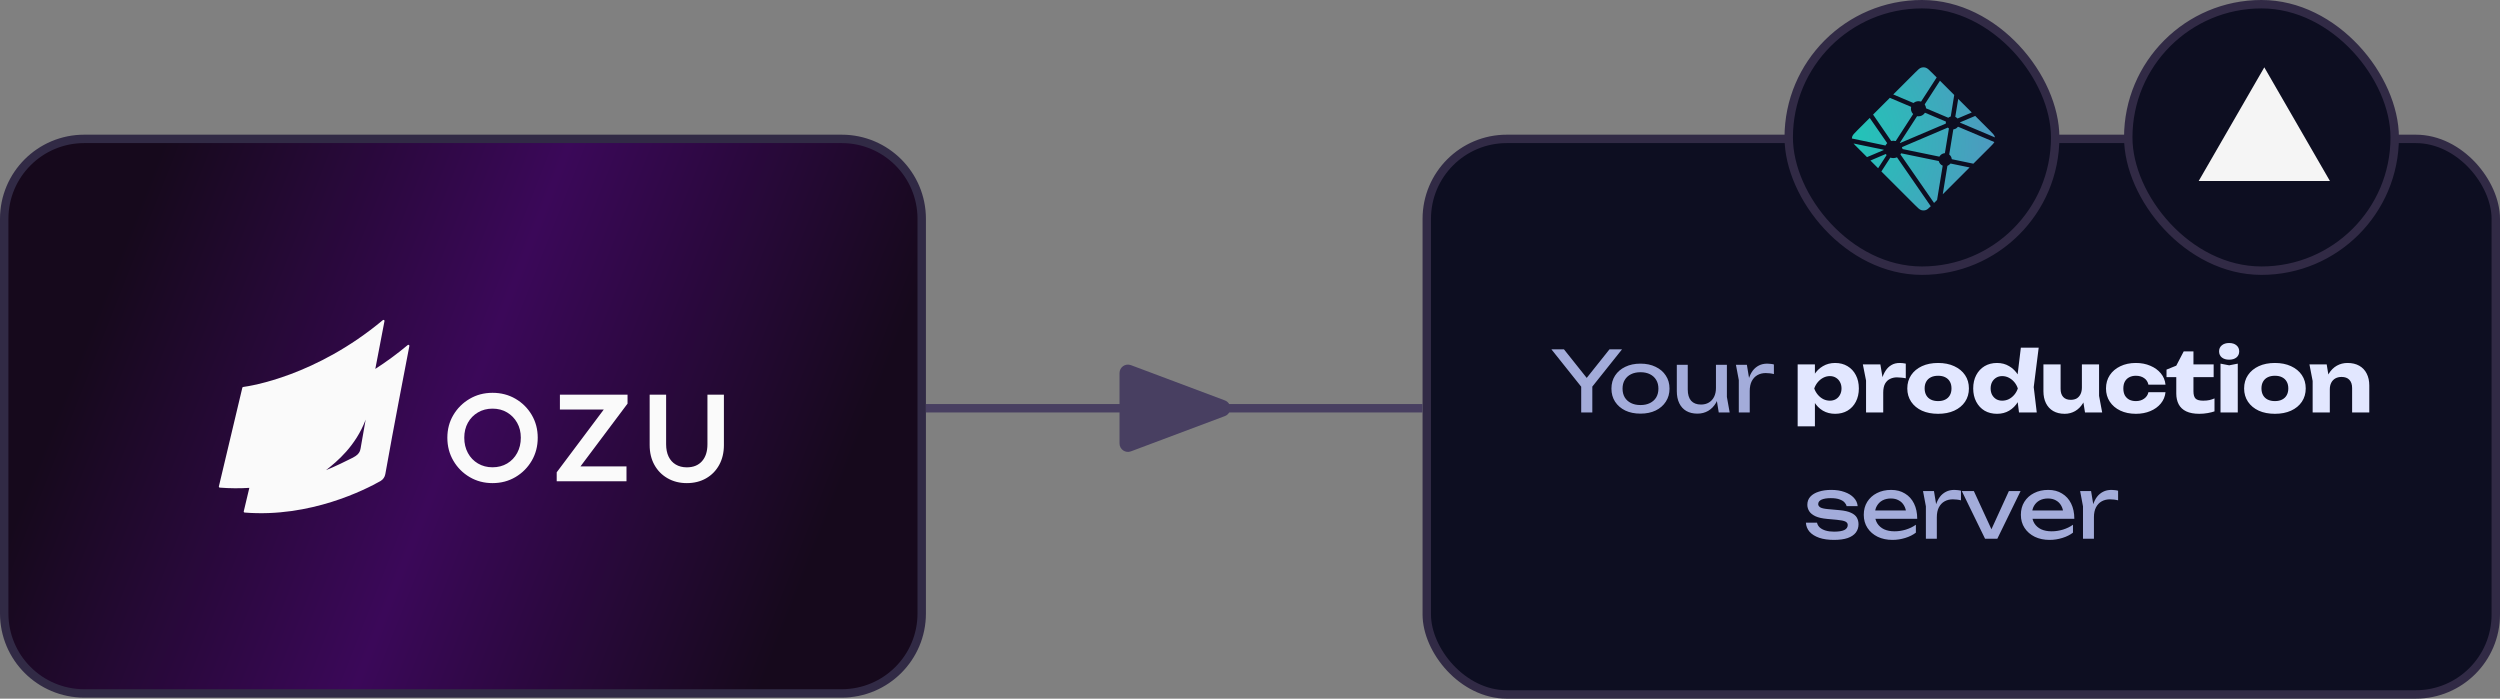 <svg width="297" height="83" viewBox="0 0 297 83" fill="none" xmlns="http://www.w3.org/2000/svg">
<rect x="0" y="0" width="297" height="83" fill="#808080" stroke="none"/>
<path d="M0.5 26C0.5 20.753 4.753 16.5 10 16.5H100C105.247 16.5 109.5 20.753 109.5 26V72.878C109.5 78.124 105.247 82.378 100 82.378H10C4.753 82.378 0.5 78.124 0.5 72.878V26Z" fill="url(#paint0_linear_27_47)" stroke="#312A45"/>
<path fill-rule="evenodd" clip-rule="evenodd" d="M58.509 57.394C57.508 57.394 56.603 57.155 55.792 56.676C54.981 56.197 54.337 55.55 53.86 54.734C53.383 53.917 53.145 53.007 53.145 52.003C53.145 51.002 53.383 50.101 53.86 49.3C54.337 48.498 54.981 47.858 55.792 47.382C56.603 46.905 57.508 46.666 58.509 46.666C59.517 46.666 60.426 46.902 61.237 47.373C62.048 47.845 62.691 48.484 63.168 49.291C63.645 50.099 63.883 51.002 63.883 52.003C63.883 53.011 63.645 53.922 63.168 54.737C62.691 55.551 62.048 56.197 61.237 56.676C60.426 57.155 59.517 57.394 58.509 57.394ZM58.509 55.514C59.163 55.514 59.743 55.363 60.251 55.062C60.758 54.76 61.155 54.343 61.442 53.81C61.73 53.277 61.873 52.673 61.873 51.998C61.873 51.33 61.727 50.737 61.434 50.221C61.142 49.704 60.745 49.296 60.242 48.996C59.74 48.696 59.163 48.546 58.509 48.546C57.866 48.546 57.29 48.696 56.78 48.996C56.271 49.296 55.873 49.704 55.586 50.221C55.298 50.737 55.155 51.331 55.155 52.003C55.155 52.679 55.298 53.282 55.586 53.813C55.873 54.344 56.271 54.76 56.78 55.062C57.29 55.363 57.866 55.514 58.509 55.514ZM66.137 56.11L71.726 48.655H66.517V46.883H74.552V47.95L68.963 55.406H74.427V57.177H66.137V56.11ZM81.59 57.394C80.738 57.394 79.977 57.202 79.306 56.817C78.636 56.432 78.114 55.901 77.74 55.224C77.366 54.547 77.179 53.761 77.179 52.868V46.883H79.135V52.783C79.135 53.347 79.233 53.833 79.427 54.241C79.623 54.649 79.906 54.964 80.278 55.186C80.65 55.408 81.089 55.52 81.595 55.52C82.364 55.52 82.965 55.277 83.397 54.791C83.828 54.305 84.044 53.636 84.044 52.783V46.883H86V52.87C86 53.766 85.813 54.554 85.439 55.235C85.065 55.916 84.547 56.446 83.884 56.825C83.222 57.205 82.457 57.394 81.59 57.394ZM29.621 57.958C28.488 58.028 27.312 58.026 26.108 57.929C26.073 57.926 26.042 57.909 26.023 57.881C26.002 57.854 25.995 57.819 26.003 57.785C26.297 56.547 28.559 47.028 28.789 46.061C28.801 46.013 28.841 45.977 28.89 45.972C29.767 45.856 37.527 44.671 45.487 38.027C45.525 37.996 45.579 37.991 45.622 38.016C45.665 38.041 45.687 38.091 45.677 38.139C45.259 40.308 44.898 42.192 44.587 43.827C45.847 43.014 47.142 42.074 48.443 40.989C48.48 40.957 48.534 40.953 48.577 40.978C48.62 41.003 48.642 41.052 48.633 41.101C46.714 51.045 46.002 55.017 45.776 56.32C45.72 56.663 45.515 56.963 45.216 57.141C43.445 58.147 36.856 61.521 29.063 60.891C29.029 60.888 28.998 60.871 28.978 60.843C28.958 60.816 28.95 60.78 28.958 60.747C29.044 60.385 29.299 59.315 29.621 57.958ZM43.441 49.85C42.249 53.006 40.031 54.834 38.734 55.852C39.617 55.51 41.362 54.662 41.916 54.373C42.471 54.084 42.598 53.87 42.712 53.682C42.825 53.494 42.895 52.944 42.895 52.944L43.441 49.85Z" fill="#FAFAFA"/>
<rect x="169.5" y="16.5" width="127" height="66" rx="9.5" fill="#0D0E21" stroke="#312A45"/>
<rect x="252.836" y="0.5" width="31.656" height="31.656" rx="15.828" fill="#0D0E21" stroke="#312A45"/>
<path d="M269 8L276.794 21.5H261.206L269 8Z" fill="#F5F5F5"/>
<rect x="212.5" y="0.5" width="31.656" height="31.656" rx="15.828" fill="#0D0E21" stroke="#312A45"/>
<path d="M232.32 13.899L232.314 13.897C232.311 13.896 232.307 13.894 232.304 13.891C232.299 13.886 232.295 13.879 232.293 13.872C232.291 13.865 232.29 13.857 232.292 13.85L232.635 11.754L234.244 13.362L232.57 14.073C232.566 14.075 232.561 14.076 232.556 14.076H232.549C232.547 14.075 232.545 14.073 232.54 14.068C232.478 13.999 232.403 13.942 232.32 13.899ZM234.654 13.772L236.375 15.49C236.732 15.848 236.911 16.026 236.976 16.232C236.986 16.263 236.994 16.294 237 16.325L232.889 14.586C232.886 14.585 232.884 14.584 232.882 14.583C232.866 14.576 232.846 14.569 232.846 14.552C232.846 14.535 232.866 14.527 232.882 14.521L232.888 14.518L234.654 13.772ZM236.93 16.877C236.841 17.043 236.668 17.216 236.375 17.509L234.435 19.446L231.927 18.924L231.913 18.922C231.891 18.918 231.868 18.914 231.868 18.894C231.858 18.791 231.827 18.691 231.777 18.6C231.727 18.509 231.659 18.429 231.577 18.366C231.567 18.355 231.569 18.339 231.573 18.325C231.573 18.323 231.573 18.32 231.573 18.319L232.045 15.425L232.047 15.415C232.05 15.393 232.054 15.367 232.074 15.367C232.175 15.355 232.272 15.322 232.361 15.272C232.449 15.221 232.527 15.153 232.589 15.073C232.593 15.068 232.595 15.063 232.601 15.061C232.615 15.054 232.632 15.061 232.646 15.067L236.93 16.877ZM233.989 19.892L230.8 23.078L231.346 19.726L231.347 19.722C231.347 19.717 231.348 19.713 231.349 19.709C231.354 19.698 231.365 19.694 231.376 19.689L231.382 19.687C231.501 19.636 231.607 19.558 231.69 19.458C231.701 19.445 231.714 19.433 231.73 19.431C231.734 19.431 231.739 19.431 231.743 19.431L233.989 19.892L233.989 19.892ZM230.125 23.752L229.765 24.111L225.791 18.373C225.789 18.371 225.788 18.369 225.786 18.367C225.78 18.359 225.773 18.35 225.775 18.341C225.775 18.334 225.779 18.327 225.784 18.322L225.789 18.316C225.801 18.299 225.811 18.281 225.822 18.262L225.831 18.246L225.832 18.245C225.838 18.234 225.844 18.224 225.855 18.218C225.864 18.214 225.877 18.216 225.887 18.218L230.291 19.125C230.303 19.127 230.315 19.132 230.324 19.14C230.33 19.145 230.332 19.151 230.333 19.159C230.364 19.275 230.421 19.382 230.5 19.473C230.579 19.563 230.678 19.634 230.789 19.68C230.802 19.686 230.796 19.7 230.791 19.714C230.788 19.721 230.785 19.727 230.784 19.734C230.728 20.071 230.253 22.97 230.125 23.752ZM229.374 24.502C229.109 24.764 228.953 24.903 228.776 24.959C228.602 25.014 228.415 25.014 228.241 24.959C228.034 24.893 227.855 24.715 227.498 24.358L223.506 20.37L224.549 18.755C224.553 18.747 224.558 18.74 224.566 18.734C224.577 18.726 224.593 18.73 224.607 18.734C224.846 18.806 225.103 18.794 225.334 18.698C225.346 18.693 225.358 18.69 225.367 18.698C225.372 18.703 225.376 18.707 225.379 18.713L229.374 24.502ZM223.121 19.986L222.206 19.071L224.014 18.301C224.018 18.299 224.023 18.298 224.028 18.298C224.043 18.298 224.052 18.313 224.06 18.326C224.079 18.354 224.098 18.382 224.118 18.408L224.124 18.415C224.129 18.423 224.126 18.43 224.12 18.437L223.121 19.986ZM221.8 18.666L220.642 17.509C220.445 17.312 220.302 17.17 220.202 17.047L223.725 17.777C223.729 17.777 223.734 17.778 223.738 17.779C223.76 17.782 223.784 17.786 223.784 17.807C223.784 17.829 223.758 17.839 223.735 17.848L223.725 17.852L221.8 18.666ZM220 16.452C220.004 16.377 220.017 16.304 220.04 16.232C220.106 16.026 220.284 15.848 220.642 15.49L222.124 14.009C222.807 14.999 223.491 15.987 224.178 16.974C224.19 16.99 224.203 17.008 224.189 17.021C224.124 17.093 224.059 17.171 224.014 17.255C224.009 17.266 224.001 17.276 223.992 17.283C223.986 17.286 223.98 17.285 223.973 17.284H223.972L220 16.452ZM222.521 13.613L224.514 11.622C224.701 11.704 225.383 11.992 225.993 12.249C226.455 12.444 226.875 12.621 227.008 12.679C227.021 12.684 227.033 12.69 227.039 12.703C227.042 12.711 227.04 12.721 227.039 12.729C227.007 12.873 227.012 13.022 227.052 13.164C227.093 13.305 227.168 13.435 227.271 13.54C227.284 13.553 227.271 13.572 227.259 13.589L227.253 13.598L225.229 16.729C225.224 16.738 225.219 16.746 225.21 16.752C225.199 16.758 225.184 16.755 225.172 16.752C225.093 16.732 225.012 16.72 224.931 16.719C224.858 16.719 224.779 16.733 224.699 16.747C224.69 16.748 224.682 16.75 224.675 16.745C224.667 16.739 224.66 16.731 224.655 16.722L222.521 13.613ZM224.917 11.22L227.498 8.642C227.855 8.285 228.034 8.106 228.241 8.041C228.415 7.986 228.602 7.986 228.776 8.041C228.983 8.106 229.162 8.285 229.519 8.642L230.078 9.201L228.243 12.04C228.238 12.048 228.232 12.056 228.225 12.061C228.213 12.069 228.198 12.066 228.185 12.061C228.04 12.017 227.887 12.009 227.738 12.038C227.59 12.067 227.45 12.131 227.332 12.225C227.32 12.238 227.303 12.231 227.288 12.224C227.048 12.12 225.184 11.333 224.917 11.22ZM230.468 9.59L232.162 11.283L231.754 13.809V13.816C231.754 13.821 231.753 13.827 231.751 13.832C231.746 13.841 231.737 13.843 231.728 13.846C231.641 13.872 231.559 13.913 231.485 13.967C231.482 13.969 231.479 13.972 231.476 13.974C231.471 13.98 231.466 13.985 231.458 13.986C231.452 13.986 231.446 13.985 231.439 13.982L228.857 12.886L228.852 12.884C228.836 12.877 228.816 12.87 228.816 12.853C228.801 12.709 228.754 12.57 228.679 12.447C228.666 12.427 228.652 12.405 228.663 12.384L230.468 9.59ZM228.723 13.405L231.143 14.43C231.157 14.436 231.171 14.442 231.177 14.455C231.179 14.464 231.179 14.472 231.177 14.481C231.17 14.516 231.164 14.556 231.164 14.597V14.665C231.164 14.682 231.146 14.689 231.13 14.696L231.126 14.697C230.742 14.861 225.742 16.991 225.734 16.991C225.727 16.991 225.719 16.991 225.711 16.983C225.698 16.97 225.711 16.952 225.723 16.935C225.725 16.932 225.727 16.929 225.729 16.926L227.719 13.849L227.722 13.844C227.734 13.825 227.747 13.804 227.768 13.804L227.788 13.807C227.834 13.813 227.874 13.819 227.914 13.819C228.216 13.819 228.495 13.672 228.664 13.421C228.668 13.415 228.673 13.409 228.679 13.404C228.691 13.395 228.709 13.399 228.723 13.405ZM225.95 17.478L231.401 15.156C231.401 15.156 231.409 15.156 231.416 15.164C231.446 15.193 231.471 15.213 231.496 15.232L231.508 15.239C231.519 15.245 231.53 15.253 231.531 15.264C231.531 15.269 231.531 15.271 231.53 15.275L231.063 18.14L231.061 18.152C231.058 18.174 231.055 18.199 231.034 18.199C230.91 18.208 230.789 18.246 230.683 18.312C230.577 18.377 230.488 18.467 230.425 18.575L230.423 18.578C230.416 18.588 230.411 18.598 230.4 18.604C230.391 18.608 230.379 18.606 230.369 18.604L226.023 17.708C226.018 17.707 225.955 17.478 225.95 17.478Z" fill="url(#paint1_radial_27_47)"/>
<path d="M187.847 49V45.42H189.167V49H187.847ZM184.307 41.5H185.797L188.857 45.34H188.147L191.207 41.5H192.697L188.927 46.23L188.087 46.24L184.307 41.5ZM194.889 49.14C194.202 49.14 193.599 49.017 193.079 48.77C192.565 48.517 192.162 48.167 191.869 47.72C191.582 47.273 191.439 46.757 191.439 46.17C191.439 45.577 191.582 45.06 191.869 44.62C192.162 44.173 192.565 43.827 193.079 43.58C193.599 43.327 194.202 43.2 194.889 43.2C195.575 43.2 196.175 43.327 196.689 43.58C197.209 43.827 197.612 44.173 197.899 44.62C198.192 45.06 198.339 45.577 198.339 46.17C198.339 46.757 198.192 47.273 197.899 47.72C197.612 48.167 197.209 48.517 196.689 48.77C196.175 49.017 195.575 49.14 194.889 49.14ZM194.889 48.12C195.329 48.12 195.705 48.04 196.019 47.88C196.339 47.72 196.585 47.497 196.759 47.21C196.932 46.917 197.019 46.57 197.019 46.17C197.019 45.77 196.932 45.427 196.759 45.14C196.585 44.847 196.339 44.62 196.019 44.46C195.705 44.3 195.329 44.22 194.889 44.22C194.455 44.22 194.079 44.3 193.759 44.46C193.439 44.62 193.192 44.847 193.019 45.14C192.845 45.427 192.759 45.77 192.759 46.17C192.759 46.57 192.845 46.917 193.019 47.21C193.192 47.497 193.439 47.72 193.759 47.88C194.079 48.04 194.455 48.12 194.889 48.12ZM201.655 49.14C201.135 49.14 200.692 49.033 200.325 48.82C199.965 48.607 199.689 48.3 199.495 47.9C199.302 47.5 199.205 47.023 199.205 46.47V43.34H200.505V46.27C200.505 46.857 200.639 47.303 200.905 47.61C201.179 47.91 201.569 48.06 202.075 48.06C202.442 48.06 202.755 47.98 203.015 47.82C203.282 47.66 203.489 47.433 203.635 47.14C203.782 46.84 203.855 46.493 203.855 46.1L204.305 46.35C204.252 46.93 204.105 47.43 203.865 47.85C203.625 48.263 203.315 48.583 202.935 48.81C202.555 49.03 202.129 49.14 201.655 49.14ZM204.185 49L203.855 46.96V43.34H205.155V47.16L205.485 49H204.185ZM206.229 43.34H207.529L207.869 45.4V49H206.569V45.15L206.229 43.34ZM210.739 43.3V44.44C210.593 44.4 210.433 44.37 210.259 44.35C210.086 44.33 209.923 44.32 209.769 44.32C209.403 44.32 209.076 44.4 208.789 44.56C208.503 44.72 208.276 44.96 208.109 45.28C207.949 45.593 207.869 45.98 207.869 46.44L207.569 46.07C207.596 45.67 207.663 45.297 207.769 44.95C207.883 44.597 208.036 44.29 208.229 44.03C208.429 43.77 208.673 43.567 208.959 43.42C209.246 43.273 209.579 43.2 209.959 43.2C210.093 43.2 210.229 43.21 210.369 43.23C210.509 43.243 210.633 43.267 210.739 43.3ZM220.792 62.28C220.792 62.66 220.685 62.99 220.472 63.27C220.258 63.55 219.935 63.767 219.502 63.92C219.068 64.067 218.525 64.14 217.872 64.14C217.198 64.14 216.615 64.057 216.122 63.89C215.628 63.717 215.245 63.477 214.972 63.17C214.705 62.857 214.562 62.497 214.542 62.09H215.862C215.902 62.303 216.008 62.493 216.182 62.66C216.362 62.82 216.595 62.943 216.882 63.03C217.175 63.117 217.508 63.16 217.882 63.16C218.422 63.16 218.828 63.097 219.102 62.97C219.375 62.837 219.512 62.637 219.512 62.37C219.512 62.19 219.418 62.053 219.232 61.96C219.052 61.867 218.708 61.797 218.202 61.75L217.092 61.65C216.492 61.597 216.018 61.49 215.672 61.33C215.325 61.163 215.078 60.963 214.932 60.73C214.785 60.49 214.712 60.237 214.712 59.97C214.712 59.583 214.832 59.26 215.072 59C215.312 58.74 215.645 58.543 216.072 58.41C216.498 58.27 216.995 58.2 217.562 58.2C218.148 58.2 218.672 58.283 219.132 58.45C219.592 58.61 219.958 58.837 220.232 59.13C220.505 59.417 220.658 59.75 220.692 60.13H219.372C219.345 59.977 219.265 59.83 219.132 59.69C219.005 59.543 218.808 59.423 218.542 59.33C218.282 59.23 217.932 59.18 217.492 59.18C217.025 59.18 216.658 59.24 216.392 59.36C216.132 59.48 216.002 59.657 216.002 59.89C216.002 60.037 216.082 60.163 216.242 60.27C216.402 60.37 216.698 60.44 217.132 60.48L218.562 60.61C219.135 60.663 219.582 60.767 219.902 60.92C220.228 61.067 220.458 61.257 220.592 61.49C220.725 61.723 220.792 61.987 220.792 62.28ZM224.826 64.14C224.166 64.14 223.579 64.017 223.066 63.77C222.553 63.517 222.149 63.167 221.856 62.72C221.563 62.273 221.416 61.753 221.416 61.16C221.416 60.573 221.553 60.06 221.826 59.62C222.106 59.173 222.489 58.827 222.976 58.58C223.469 58.327 224.033 58.2 224.666 58.2C225.299 58.2 225.846 58.343 226.306 58.63C226.773 58.91 227.133 59.307 227.386 59.82C227.639 60.333 227.766 60.937 227.766 61.63H222.436V60.64H227.116L226.466 61.01C226.446 60.637 226.356 60.317 226.196 60.05C226.043 59.783 225.833 59.58 225.566 59.44C225.306 59.293 224.996 59.22 224.636 59.22C224.256 59.22 223.923 59.297 223.636 59.45C223.356 59.603 223.136 59.82 222.976 60.1C222.816 60.373 222.736 60.7 222.736 61.08C222.736 61.5 222.829 61.863 223.016 62.17C223.209 62.477 223.479 62.713 223.826 62.88C224.179 63.04 224.596 63.12 225.076 63.12C225.509 63.12 225.953 63.053 226.406 62.92C226.859 62.78 227.259 62.587 227.606 62.34V63.28C227.259 63.547 226.836 63.757 226.336 63.91C225.843 64.063 225.339 64.14 224.826 64.14ZM228.455 58.34H229.755L230.095 60.4V64H228.795V60.15L228.455 58.34ZM232.965 58.3V59.44C232.819 59.4 232.659 59.37 232.485 59.35C232.312 59.33 232.149 59.32 231.995 59.32C231.629 59.32 231.302 59.4 231.015 59.56C230.729 59.72 230.502 59.96 230.335 60.28C230.175 60.593 230.095 60.98 230.095 61.44L229.795 61.07C229.822 60.67 229.889 60.297 229.995 59.95C230.109 59.597 230.262 59.29 230.455 59.03C230.655 58.77 230.899 58.567 231.185 58.42C231.472 58.273 231.805 58.2 232.185 58.2C232.319 58.2 232.455 58.21 232.595 58.23C232.735 58.243 232.859 58.267 232.965 58.3ZM236.834 63.42H236.334L238.654 58.34H240.044L237.284 64H235.824L233.064 58.34H234.494L236.834 63.42ZM243.49 64.14C242.83 64.14 242.243 64.017 241.73 63.77C241.217 63.517 240.813 63.167 240.52 62.72C240.227 62.273 240.08 61.753 240.08 61.16C240.08 60.573 240.217 60.06 240.49 59.62C240.77 59.173 241.153 58.827 241.64 58.58C242.133 58.327 242.697 58.2 243.33 58.2C243.963 58.2 244.51 58.343 244.97 58.63C245.437 58.91 245.797 59.307 246.05 59.82C246.303 60.333 246.43 60.937 246.43 61.63H241.1V60.64H245.78L245.13 61.01C245.11 60.637 245.02 60.317 244.86 60.05C244.707 59.783 244.497 59.58 244.23 59.44C243.97 59.293 243.66 59.22 243.3 59.22C242.92 59.22 242.587 59.297 242.3 59.45C242.02 59.603 241.8 59.82 241.64 60.1C241.48 60.373 241.4 60.7 241.4 61.08C241.4 61.5 241.493 61.863 241.68 62.17C241.873 62.477 242.143 62.713 242.49 62.88C242.843 63.04 243.26 63.12 243.74 63.12C244.173 63.12 244.617 63.053 245.07 62.92C245.523 62.78 245.923 62.587 246.27 62.34V63.28C245.923 63.547 245.5 63.757 245 63.91C244.507 64.063 244.003 64.14 243.49 64.14ZM247.12 58.34H248.42L248.76 60.4V64H247.46V60.15L247.12 58.34ZM251.63 58.3V59.44C251.483 59.4 251.323 59.37 251.15 59.35C250.976 59.33 250.813 59.32 250.66 59.32C250.293 59.32 249.966 59.4 249.68 59.56C249.393 59.72 249.166 59.96 249 60.28C248.84 60.593 248.76 60.98 248.76 61.44L248.46 61.07C248.486 60.67 248.553 60.297 248.66 59.95C248.773 59.597 248.926 59.29 249.12 59.03C249.32 58.77 249.563 58.567 249.85 58.42C250.136 58.273 250.47 58.2 250.85 58.2C250.983 58.2 251.12 58.21 251.26 58.23C251.4 58.243 251.523 58.267 251.63 58.3Z" fill="#A3ACDA"/>
<path d="M213.562 43.29H215.612V44.93L215.522 45.17V46.77L215.612 47.24V50.65H213.562V43.29ZM214.962 46.15C215.048 45.53 215.228 44.997 215.502 44.55C215.782 44.097 216.135 43.747 216.562 43.5C216.988 43.247 217.472 43.12 218.012 43.12C218.572 43.12 219.062 43.247 219.482 43.5C219.908 43.753 220.238 44.107 220.472 44.56C220.712 45.013 220.832 45.543 220.832 46.15C220.832 46.743 220.712 47.27 220.472 47.73C220.238 48.183 219.908 48.537 219.482 48.79C219.062 49.037 218.572 49.16 218.012 49.16C217.472 49.16 216.988 49.037 216.562 48.79C216.135 48.537 215.785 48.183 215.512 47.73C215.238 47.277 215.055 46.75 214.962 46.15ZM218.772 46.15C218.772 45.863 218.712 45.61 218.592 45.39C218.478 45.17 218.315 44.997 218.102 44.87C217.895 44.743 217.658 44.68 217.392 44.68C217.118 44.68 216.858 44.743 216.612 44.87C216.365 44.997 216.148 45.17 215.962 45.39C215.775 45.61 215.632 45.863 215.532 46.15C215.632 46.43 215.775 46.68 215.962 46.9C216.148 47.12 216.365 47.293 216.612 47.42C216.858 47.54 217.118 47.6 217.392 47.6C217.658 47.6 217.895 47.54 218.102 47.42C218.315 47.293 218.478 47.12 218.592 46.9C218.712 46.68 218.772 46.43 218.772 46.15ZM221.307 43.29H223.387L223.727 45.33V49H221.687V45.21L221.307 43.29ZM226.407 43.2V44.94C226.207 44.9 226.017 44.873 225.837 44.86C225.663 44.84 225.503 44.83 225.357 44.83C225.063 44.83 224.793 44.89 224.547 45.01C224.3 45.123 224.1 45.313 223.947 45.58C223.8 45.847 223.727 46.203 223.727 46.65L223.337 46.17C223.39 45.757 223.47 45.37 223.577 45.01C223.683 44.643 223.827 44.32 224.007 44.04C224.193 43.753 224.423 43.53 224.697 43.37C224.97 43.203 225.303 43.12 225.697 43.12C225.81 43.12 225.927 43.127 226.047 43.14C226.167 43.153 226.287 43.173 226.407 43.2ZM230.247 49.16C229.514 49.16 228.874 49.037 228.327 48.79C227.781 48.537 227.354 48.183 227.047 47.73C226.741 47.27 226.587 46.743 226.587 46.15C226.587 45.543 226.741 45.013 227.047 44.56C227.354 44.107 227.781 43.753 228.327 43.5C228.874 43.247 229.514 43.12 230.247 43.12C230.974 43.12 231.611 43.247 232.157 43.5C232.711 43.753 233.141 44.107 233.447 44.56C233.754 45.013 233.907 45.543 233.907 46.15C233.907 46.743 233.754 47.27 233.447 47.73C233.141 48.183 232.711 48.537 232.157 48.79C231.611 49.037 230.974 49.16 230.247 49.16ZM230.247 47.65C230.581 47.65 230.864 47.59 231.097 47.47C231.337 47.35 231.521 47.177 231.647 46.95C231.774 46.723 231.837 46.457 231.837 46.15C231.837 45.83 231.774 45.56 231.647 45.34C231.521 45.113 231.337 44.94 231.097 44.82C230.864 44.7 230.581 44.64 230.247 44.64C229.914 44.64 229.627 44.7 229.387 44.82C229.147 44.94 228.964 45.113 228.837 45.34C228.711 45.56 228.647 45.827 228.647 46.14C228.647 46.453 228.711 46.723 228.837 46.95C228.964 47.177 229.147 47.35 229.387 47.47C229.627 47.59 229.914 47.65 230.247 47.65ZM239.857 49L239.587 46.86L239.937 46.16L239.597 45.28L240.077 41.3H242.197L241.607 45.99L241.967 49H239.857ZM240.297 46.15C240.204 46.75 240.017 47.277 239.737 47.73C239.464 48.183 239.114 48.537 238.687 48.79C238.267 49.037 237.787 49.16 237.247 49.16C236.687 49.16 236.194 49.037 235.767 48.79C235.347 48.537 235.017 48.183 234.777 47.73C234.537 47.27 234.417 46.743 234.417 46.15C234.417 45.543 234.537 45.013 234.777 44.56C235.017 44.107 235.347 43.753 235.767 43.5C236.194 43.247 236.687 43.12 237.247 43.12C237.787 43.12 238.267 43.247 238.687 43.5C239.114 43.747 239.467 44.097 239.747 44.55C240.027 44.997 240.211 45.53 240.297 46.15ZM236.487 46.15C236.487 46.43 236.544 46.68 236.657 46.9C236.777 47.12 236.941 47.293 237.147 47.42C237.354 47.54 237.591 47.6 237.857 47.6C238.137 47.6 238.401 47.54 238.647 47.42C238.894 47.293 239.111 47.12 239.297 46.9C239.484 46.68 239.624 46.43 239.717 46.15C239.624 45.863 239.484 45.61 239.297 45.39C239.111 45.17 238.894 44.997 238.647 44.87C238.401 44.743 238.137 44.68 237.857 44.68C237.591 44.68 237.354 44.743 237.147 44.87C236.941 44.997 236.777 45.17 236.657 45.39C236.544 45.61 236.487 45.863 236.487 46.15ZM245.289 49.16C244.755 49.16 244.299 49.05 243.919 48.83C243.545 48.61 243.259 48.3 243.059 47.9C242.859 47.493 242.759 47.02 242.759 46.48V43.29H244.799V46.19C244.799 46.61 244.902 46.933 245.109 47.16C245.315 47.387 245.612 47.5 245.999 47.5C246.285 47.5 246.525 47.443 246.719 47.33C246.912 47.21 247.062 47.04 247.169 46.82C247.275 46.6 247.329 46.337 247.329 46.03L247.959 46.36C247.885 46.967 247.719 47.48 247.459 47.9C247.205 48.313 246.892 48.627 246.519 48.84C246.145 49.053 245.735 49.16 245.289 49.16ZM247.699 49L247.329 46.71V43.29H249.369V47.03L249.739 49H247.699ZM257.263 46.59C257.21 47.103 257.023 47.553 256.703 47.94C256.383 48.327 255.966 48.627 255.453 48.84C254.946 49.053 254.376 49.16 253.743 49.16C253.043 49.16 252.426 49.033 251.893 48.78C251.36 48.527 250.943 48.173 250.643 47.72C250.343 47.267 250.193 46.743 250.193 46.15C250.193 45.55 250.343 45.023 250.643 44.57C250.943 44.117 251.36 43.763 251.893 43.51C252.426 43.25 253.043 43.12 253.743 43.12C254.376 43.12 254.946 43.23 255.453 43.45C255.966 43.663 256.383 43.963 256.703 44.35C257.023 44.73 257.21 45.18 257.263 45.7H255.233C255.16 45.36 254.99 45.1 254.723 44.92C254.456 44.733 254.13 44.64 253.743 44.64C253.443 44.64 253.18 44.7 252.953 44.82C252.733 44.933 252.56 45.103 252.433 45.33C252.313 45.55 252.253 45.823 252.253 46.15C252.253 46.47 252.313 46.743 252.433 46.97C252.56 47.19 252.733 47.36 252.953 47.48C253.18 47.593 253.443 47.65 253.743 47.65C254.13 47.65 254.456 47.553 254.723 47.36C254.996 47.167 255.166 46.91 255.233 46.59H257.263ZM257.382 44.8V43.91L258.542 43.44L259.422 41.75H260.582V43.29H262.982V44.8H260.582V46.48C260.582 46.893 260.665 47.183 260.832 47.35C260.999 47.517 261.302 47.6 261.742 47.6C262.022 47.6 262.269 47.577 262.482 47.53C262.702 47.477 262.902 47.41 263.082 47.33V48.87C262.882 48.943 262.619 49.01 262.292 49.07C261.965 49.13 261.629 49.16 261.282 49.16C260.649 49.16 260.129 49.063 259.722 48.87C259.322 48.677 259.025 48.4 258.832 48.04C258.639 47.673 258.542 47.247 258.542 46.76V44.8H257.382ZM263.797 43.2L264.827 43.4L265.847 43.2V49H263.797V43.2ZM264.817 42.73C264.464 42.73 264.177 42.643 263.957 42.47C263.737 42.29 263.627 42.047 263.627 41.74C263.627 41.44 263.737 41.2 263.957 41.02C264.177 40.84 264.464 40.75 264.817 40.75C265.184 40.75 265.474 40.84 265.687 41.02C265.907 41.2 266.017 41.44 266.017 41.74C266.017 42.047 265.907 42.29 265.687 42.47C265.474 42.643 265.184 42.73 264.817 42.73ZM270.261 49.16C269.528 49.16 268.888 49.037 268.341 48.79C267.795 48.537 267.368 48.183 267.061 47.73C266.755 47.27 266.601 46.743 266.601 46.15C266.601 45.543 266.755 45.013 267.061 44.56C267.368 44.107 267.795 43.753 268.341 43.5C268.888 43.247 269.528 43.12 270.261 43.12C270.988 43.12 271.625 43.247 272.171 43.5C272.725 43.753 273.155 44.107 273.461 44.56C273.768 45.013 273.921 45.543 273.921 46.15C273.921 46.743 273.768 47.27 273.461 47.73C273.155 48.183 272.725 48.537 272.171 48.79C271.625 49.037 270.988 49.16 270.261 49.16ZM270.261 47.65C270.595 47.65 270.878 47.59 271.111 47.47C271.351 47.35 271.535 47.177 271.661 46.95C271.788 46.723 271.851 46.457 271.851 46.15C271.851 45.83 271.788 45.56 271.661 45.34C271.535 45.113 271.351 44.94 271.111 44.82C270.878 44.7 270.595 44.64 270.261 44.64C269.928 44.64 269.641 44.7 269.401 44.82C269.161 44.94 268.978 45.113 268.851 45.34C268.725 45.56 268.661 45.827 268.661 46.14C268.661 46.453 268.725 46.723 268.851 46.95C268.978 47.177 269.161 47.35 269.401 47.47C269.641 47.59 269.928 47.65 270.261 47.65ZM274.362 43.29H276.412L276.782 45.57V49H274.742V45.26L274.362 43.29ZM278.882 43.12C279.429 43.12 279.895 43.23 280.282 43.45C280.669 43.67 280.962 43.98 281.162 44.38C281.369 44.78 281.472 45.253 281.472 45.8V49H279.432V46.1C279.432 45.673 279.322 45.347 279.102 45.12C278.889 44.893 278.579 44.78 278.172 44.78C277.892 44.78 277.645 44.84 277.432 44.96C277.225 45.08 277.065 45.25 276.952 45.47C276.839 45.69 276.782 45.95 276.782 46.25L276.152 45.92C276.232 45.313 276.402 44.803 276.662 44.39C276.922 43.97 277.242 43.653 277.622 43.44C278.002 43.227 278.422 43.12 278.882 43.12Z" fill="#E2E7FF"/>
<path d="M110 48.5H169" stroke="#483F61"/>
<path d="M145.505 47.564C146.37 47.888 146.37 49.112 145.505 49.436L134.351 53.622C133.698 53.867 133 53.384 133 52.686L133 44.314C133 43.616 133.698 43.133 134.351 43.378L145.505 47.564Z" fill="#483F61"/>
<defs>
<linearGradient id="paint0_linear_27_47" x1="19.744" y1="16" x2="103.419" y2="48.939" gradientUnits="userSpaceOnUse">
<stop stop-color="#16091C"/>
<stop offset="0.5" stop-color="#3B0859"/>
<stop offset="1" stop-color="#16091C"/>
</linearGradient>
<radialGradient id="paint1_radial_27_47" cx="0" cy="0" r="1" gradientUnits="userSpaceOnUse" gradientTransform="translate(219.429 16.26) rotate(0.79) scale(17.382 20.046)">
<stop stop-color="#20C6B7"/>
<stop offset="1" stop-color="#4D9ABF"/>
</radialGradient>
</defs>
</svg>
